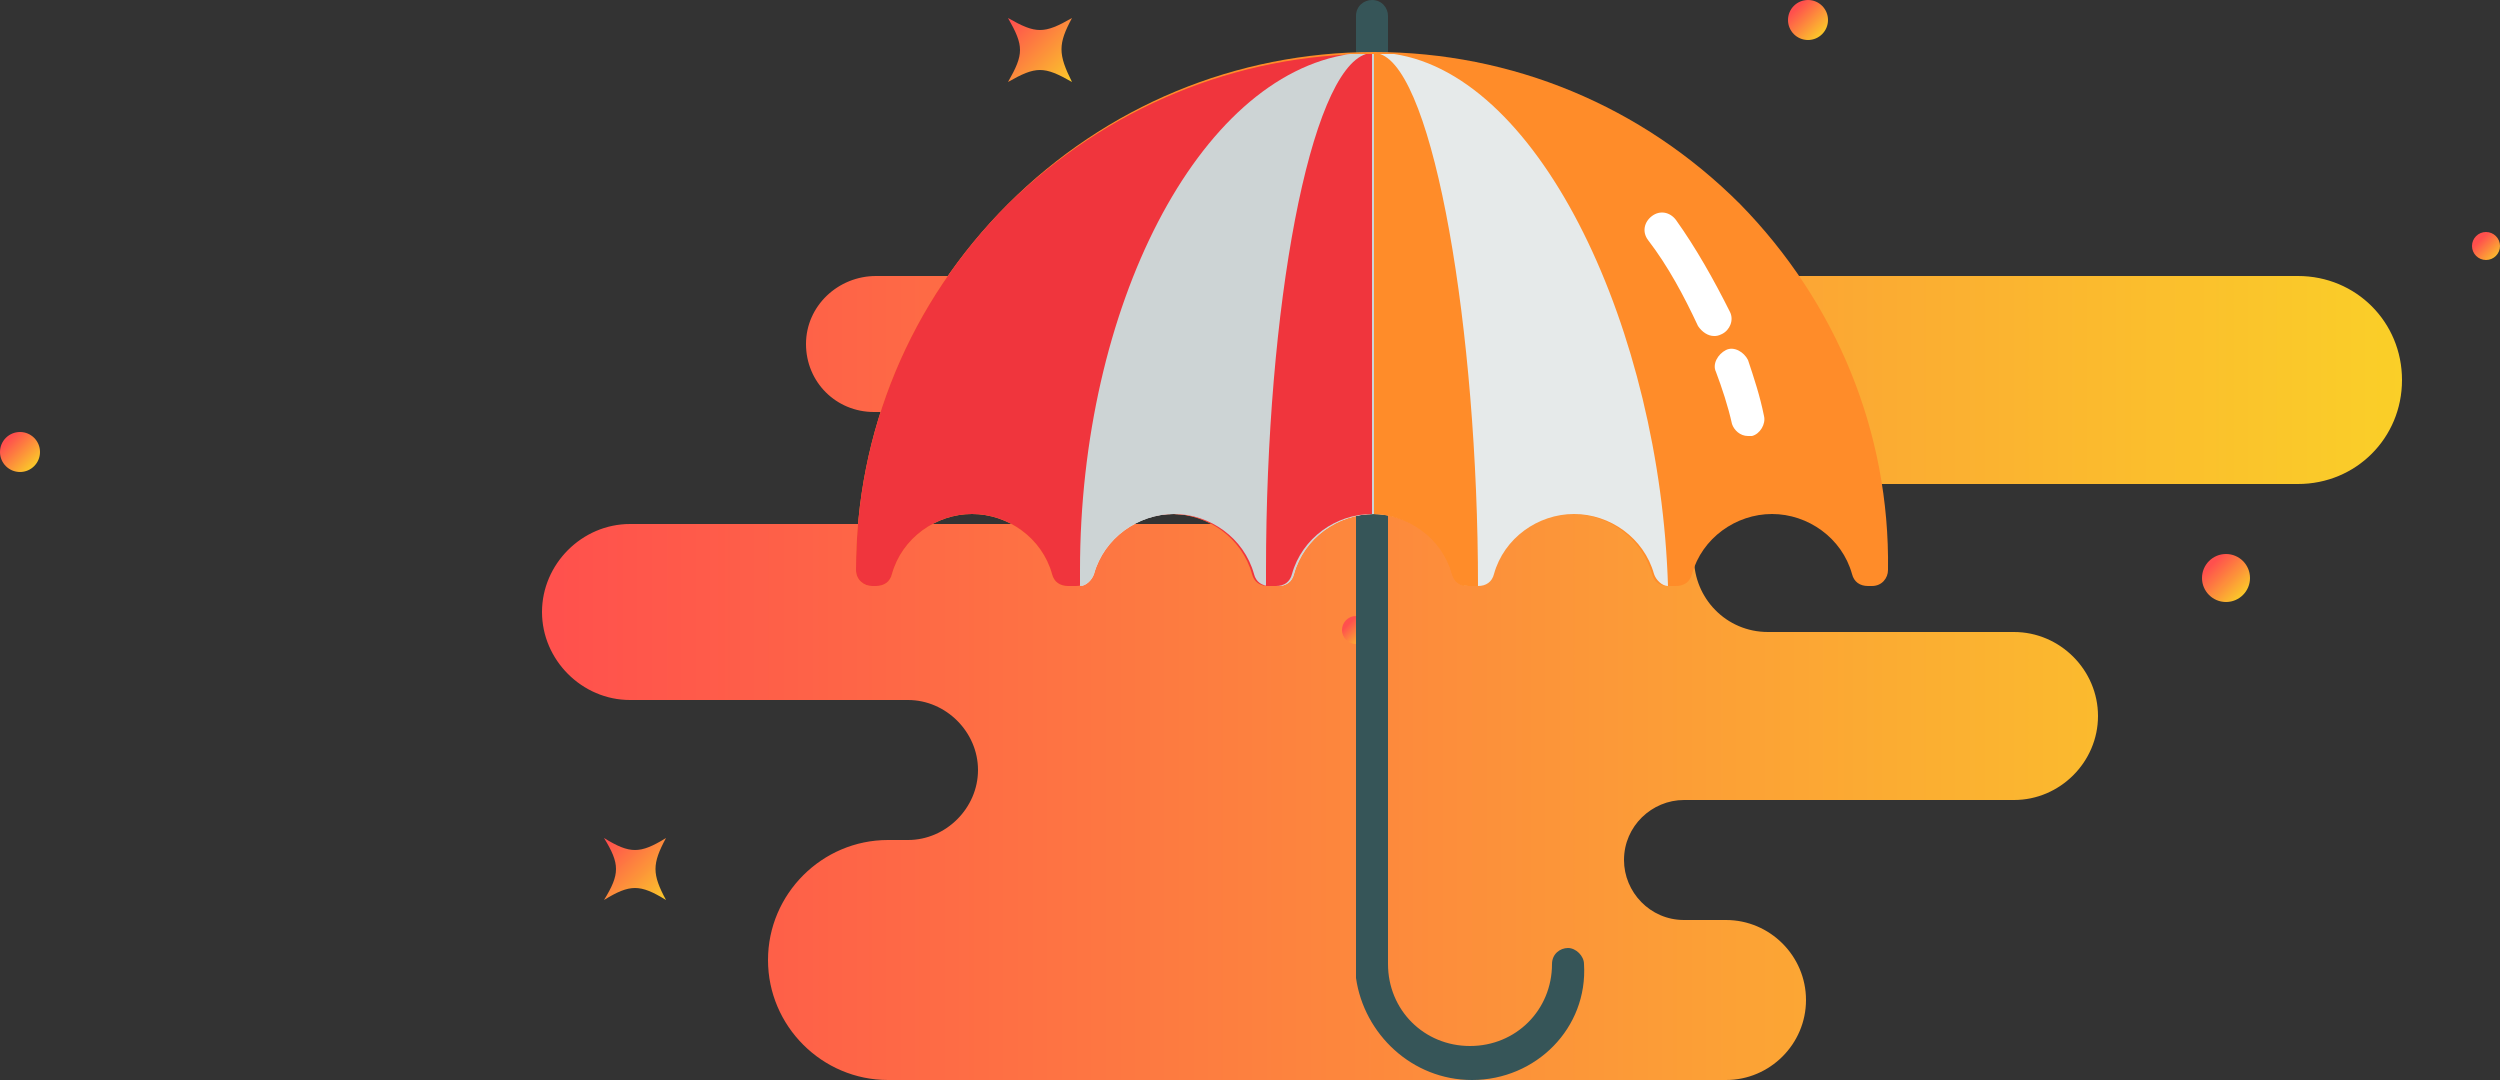 <?xml version="1.0" encoding="utf-8"?>
<!-- Generator: Adobe Illustrator 18.0.0, SVG Export Plug-In . SVG Version: 6.00 Build 0)  -->
<!DOCTYPE svg PUBLIC "-//W3C//DTD SVG 1.1//EN" "http://www.w3.org/Graphics/SVG/1.1/DTD/svg11.dtd">
<svg version="1.1" id="Layer_1" xmlns="http://www.w3.org/2000/svg" xmlns:xlink="http://www.w3.org/1999/xlink" x="0px" y="0px"
	 viewBox="0 0 125 54" enable-background="new 0 0 125 54" xml:space="preserve">
<rect x="0" y="0" width="125" height="54" fill="#333333" stroke="none"/>
<g>
	<g>
		<linearGradient id="SVGID_1_" gradientUnits="userSpaceOnUse" x1="27.098" y1="33.877" x2="120.098" y2="33.877">
			<stop  offset="0" style="stop-color:#FF504D"/>
			<stop  offset="1" style="stop-color:#FACF28"/>
		</linearGradient>
		<path fill="url(#SVGID_1_)" d="M40.3,17.2L40.3,17.2c0,1.9,1.5,3.4,3.4,3.4h16.7c1.6,0,2.8,1.3,2.8,2.8l0,0c0,1.6-1.3,2.8-2.8,2.8
			H31.5c-2.4,0-4.4,2-4.4,4.4v0c0,2.4,2,4.4,4.4,4.4h13.9c1.9,0,3.5,1.6,3.5,3.5v0c0,1.9-1.6,3.5-3.5,3.5h-1c-3.3,0-6,2.7-6,6l0,0
			c0,3.3,2.7,6,6,6h41.9c2.2,0,4-1.8,4-4l0,0c0-2.2-1.8-4-4-4h-2.1c-1.7,0-3-1.4-3-3l0,0c0-1.7,1.4-3,3-3h16.5
			c2.3,0,4.2-1.9,4.2-4.2v0c0-2.3-1.9-4.2-4.2-4.2H88.4c-2.1,0-3.7-1.7-3.7-3.7v0c0-2.1,1.7-3.7,3.7-3.7h26.5c2.9,0,5.2-2.3,5.2-5.2
			v0c0-2.9-2.3-5.2-5.2-5.2H43.8C41.9,13.8,40.3,15.3,40.3,17.2z"/>
	</g>
	<g>
		<g id="XMLID_14_">
			
				<linearGradient id="SVGID_2_" gradientUnits="userSpaceOnUse" x1="294.661" y1="344.385" x2="296.047" y2="344.385" gradientTransform="matrix(0.705 0.71 -0.71 0.705 160.671 -439.888)">
				<stop  offset="0" style="stop-color:#FF504D"/>
				<stop  offset="1" style="stop-color:#FACF28"/>
			</linearGradient>
			<circle fill="url(#SVGID_2_)" cx="124.3" cy="12.3" r="0.7"/>
		</g>
		<g id="XMLID_13_">
			
				<linearGradient id="SVGID_3_" gradientUnits="userSpaceOnUse" x1="268.426" y1="398.002" x2="269.812" y2="398.002" gradientTransform="matrix(0.705 0.71 -0.71 0.705 160.671 -439.888)">
				<stop  offset="0" style="stop-color:#FF504D"/>
				<stop  offset="1" style="stop-color:#FACF28"/>
			</linearGradient>
			<circle fill="url(#SVGID_3_)" cx="67.8" cy="31.5" r="0.7"/>
		</g>
		<g id="XMLID_12_">
			
				<linearGradient id="SVGID_4_" gradientUnits="userSpaceOnUse" x1="262.377" y1="360.478" x2="264.307" y2="360.478" gradientTransform="matrix(0.705 0.71 -0.71 0.705 160.671 -439.888)">
				<stop  offset="0" style="stop-color:#FF504D"/>
				<stop  offset="1" style="stop-color:#FACF28"/>
			</linearGradient>
			<circle fill="url(#SVGID_4_)" cx="90.4" cy="1" r="1"/>
		</g>
		<g id="XMLID_11_">
			
				<linearGradient id="SVGID_5_" gradientUnits="userSpaceOnUse" x1="214.724" y1="439.152" x2="216.654" y2="439.152" gradientTransform="matrix(0.705 0.71 -0.71 0.705 160.671 -439.888)">
				<stop  offset="0" style="stop-color:#FF504D"/>
				<stop  offset="1" style="stop-color:#FACF28"/>
			</linearGradient>
			<circle fill="url(#SVGID_5_)" cx="1" cy="22.6" r="1"/>
		</g>
		<g id="XMLID_10_">
			
				<linearGradient id="SVGID_6_" gradientUnits="userSpaceOnUse" x1="296.722" y1="365.325" x2="299.028" y2="365.325" gradientTransform="matrix(0.705 0.71 -0.71 0.705 160.671 -439.888)">
				<stop  offset="0" style="stop-color:#FF504D"/>
				<stop  offset="1" style="stop-color:#FACF28"/>
			</linearGradient>
			<circle fill="url(#SVGID_6_)" cx="111.3" cy="28.9" r="1.2"/>
		</g>
		<g id="XMLID_9_">
			
				<linearGradient id="SVGID_7_" gradientUnits="userSpaceOnUse" x1="250.045" y1="431.993" x2="254.393" y2="431.993" gradientTransform="matrix(0.705 0.71 -0.71 0.705 160.671 -439.888)">
				<stop  offset="0" style="stop-color:#FF504D"/>
				<stop  offset="1" style="stop-color:#FACF28"/>
			</linearGradient>
			<path fill="url(#SVGID_7_)" d="M33.3,45c-1.3-0.8-1.8-0.8-3.1,0c0.8-1.3,0.8-1.8,0-3.1c1.3,0.8,1.8,0.8,3.1,0
				C32.6,43.2,32.6,43.7,33.3,45z"/>
		</g>
		<g id="XMLID_8_">
			
				<linearGradient id="SVGID_8_" gradientUnits="userSpaceOnUse" x1="235.147" y1="388.723" x2="239.664" y2="388.723" gradientTransform="matrix(0.705 0.71 -0.71 0.705 160.671 -439.888)">
				<stop  offset="0" style="stop-color:#FF504D"/>
				<stop  offset="1" style="stop-color:#FACF28"/>
			</linearGradient>
			<path fill="url(#SVGID_8_)" d="M53.6,4.1c-1.4-0.8-1.8-0.8-3.2,0c0.8-1.4,0.8-1.8,0-3.2c1.4,0.8,1.8,0.8,3.2,0
				C52.9,2.2,52.9,2.7,53.6,4.1z"/>
		</g>
	</g>
	<g>
		<path fill="#365558" d="M73.6,54c-3,0-5.4-2.3-5.8-5.1c0-0.1,0-0.2,0-0.2V0.8c0-0.5,0.4-0.8,0.8-0.8c0.5,0,0.8,0.4,0.8,0.8v47.4
			c0,2.3,1.8,4.1,4.1,4.1s4.1-1.8,4.1-4.1c0-0.5,0.4-0.8,0.8-0.8s0.8,0.4,0.8,0.8C79.4,51.4,76.8,54,73.6,54z"/>
		<path fill="#FF8C29" d="M87,10.2c-4.9-4.9-11.4-7.6-18.3-7.6c-6.9,0-13.4,2.7-18.3,7.6s-7.6,11.4-7.6,18.3c0,0.5,0.4,0.8,0.8,0.8
			h0.2c0.4,0,0.7-0.2,0.8-0.6c0.5-1.8,2.2-3,4-3c1.8,0,3.5,1.2,4,3c0.1,0.4,0.4,0.6,0.8,0.6h0.4c0.4,0,0.7-0.2,0.8-0.6
			c0.5-1.8,2.2-3,4-3c1.8,0,3.5,1.2,4,3c0.1,0.4,0.4,0.6,0.8,0.6h0.4c0.4,0,0.7-0.2,0.8-0.6c0.5-1.8,2.2-3,4-3s3.5,1.2,4,3
			c0.1,0.4,0.4,0.6,0.8,0.6h0.4c0.4,0,0.7-0.2,0.8-0.6c0.5-1.8,2.2-3,4-3c1.8,0,3.5,1.2,4,3c0.1,0.4,0.4,0.6,0.8,0.6h0.4
			c0.4,0,0.7-0.2,0.8-0.6c0.5-1.8,2.2-3,4-3c1.8,0,3.5,1.2,4,3c0.1,0.4,0.4,0.6,0.8,0.6h0.2c0.5,0,0.8-0.4,0.8-0.8
			C94.5,21.6,91.8,15.1,87,10.2z"/>
		<path fill="#E6EAEA" d="M69.7,2.7c-0.3,0-0.7,0-1,0c-0.4,0-0.8,0-1.2,0C59.9,3.8,54,15.4,54,28.5l0,0.8c0.3,0,0.6-0.3,0.7-0.6
			c0.5-1.8,2.2-3,4-3c1.8,0,3.5,1.2,4,3c0.1,0.4,0.4,0.6,0.8,0.6h0.4c0.4,0,0.7-0.2,0.8-0.6c0.5-1.8,2.2-3,4-3s3.5,1.2,4,3
			c0.1,0.4,0.4,0.6,0.8,0.6h0.4c0.4,0,0.7-0.2,0.8-0.6c0.5-1.8,2.2-3,4-3c1.8,0,3.5,1.2,4,3c0.1,0.3,0.4,0.6,0.7,0.6
			C83,16.6,77.1,3.8,69.7,2.7z"/>
		<path fill="#FF8C29" d="M69,2.7c-0.1,0-0.2,0-0.3,0c-0.1,0-0.2,0-0.4,0c-2.8,0.9-5,12.6-5,25.8l0,0.8c0,0,0.1,0,0.1,0h0.4
			c0.4,0,0.7-0.2,0.8-0.6c0.5-1.8,2.2-3,4-3s3.5,1.2,4,3c0.1,0.4,0.4,0.6,0.8,0.6h0.4c0,0,0.1,0,0.1,0C73.9,16.5,71.7,3.6,69,2.7z"
			/>
		<path fill="#F0353D" d="M50.4,10.2c-4.9,4.9-7.6,11.4-7.6,18.3c0,0.5,0.4,0.8,0.8,0.8h0.2c0.4,0,0.7-0.2,0.8-0.6
			c0.5-1.8,2.2-3,4-3c1.8,0,3.5,1.2,4,3c0.1,0.4,0.4,0.6,0.8,0.6h0.4c0.4,0,0.7-0.2,0.8-0.6c0.5-1.8,2.2-3,4-3c1.8,0,3.5,1.2,4,3
			c0.1,0.4,0.4,0.6,0.8,0.6h0.4c0.4,0,0.7-0.2,0.8-0.6c0.5-1.8,2.2-3,4-3V2.7C61.8,2.7,55.3,5.4,50.4,10.2z"/>
		<path fill="#CDD4D5" d="M67.5,2.7C59.9,3.8,54,15.4,54,28.5l0,0.8c0.3,0,0.6-0.3,0.7-0.6c0.5-1.8,2.2-3,4-3c1.8,0,3.5,1.2,4,3
			c0.1,0.4,0.4,0.6,0.8,0.6h0.4c0.4,0,0.7-0.2,0.8-0.6c0.5-1.8,2.2-3,4-3V2.7C68.3,2.7,67.9,2.7,67.5,2.7z"/>
		<path fill="#F0353D" d="M68.3,2.7c-2.8,0.9-5,12.6-5,25.8l0,0.8c0,0,0.1,0,0.1,0h0.4c0.4,0,0.7-0.2,0.8-0.6c0.5-1.8,2.2-3,4-3V2.7
			C68.6,2.7,68.5,2.7,68.3,2.7z"/>
		<g>
			<path fill="#FFFFFF" d="M85.7,16.8c-0.3,0-0.6-0.2-0.8-0.5c-0.7-1.5-1.5-3-2.5-4.3c-0.3-0.4-0.2-0.9,0.2-1.2
				c0.4-0.3,0.9-0.2,1.2,0.2c1,1.4,1.9,3,2.7,4.6c0.2,0.4,0,0.9-0.4,1.1C85.9,16.8,85.8,16.8,85.7,16.8z"/>
			<path fill="#FFFFFF" d="M87.4,21.8c-0.4,0-0.7-0.3-0.8-0.6c-0.2-0.9-0.5-1.8-0.8-2.6c-0.2-0.4,0.1-0.9,0.5-1.1
				c0.4-0.2,0.9,0.1,1.1,0.5c0.3,0.9,0.6,1.8,0.8,2.8c0.1,0.4-0.2,0.9-0.6,1C87.5,21.8,87.5,21.8,87.4,21.8z"/>
		</g>
	</g>
</g>
</svg>
